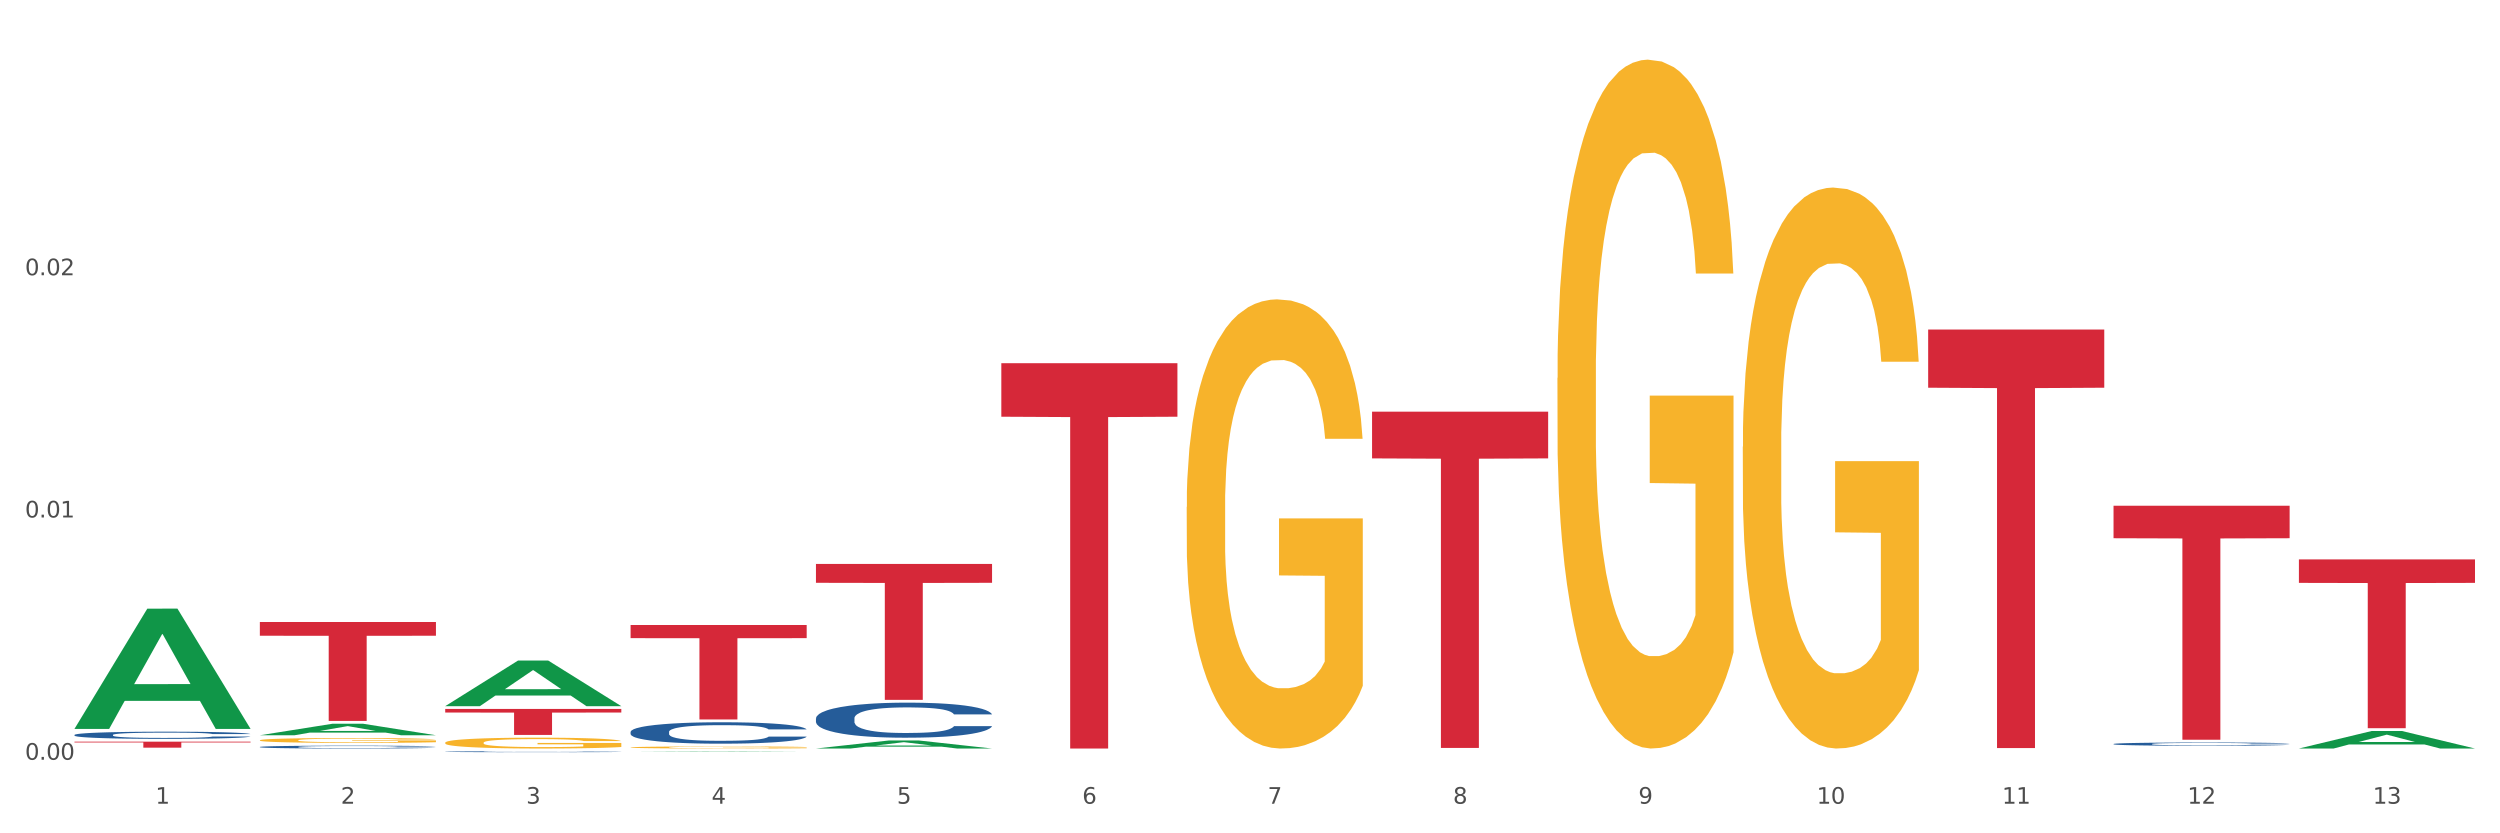 <?xml version="1.0" encoding="utf-8" standalone="no"?>
<!DOCTYPE svg PUBLIC "-//W3C//DTD SVG 1.1//EN"
  "http://www.w3.org/Graphics/SVG/1.1/DTD/svg11.dtd">
<svg xmlns:xlink="http://www.w3.org/1999/xlink" width="1080pt" height="360pt" viewBox="0 0 1080 360" xmlns="http://www.w3.org/2000/svg" version="1.1">
 <rect x="0" y="0" width="1080" height="360" fill="#333333" stroke="none"/>
 <defs>
  <style type="text/css">*{stroke-linejoin: round; stroke-linecap: butt}</style>
 </defs>
 <g id="figure_1">
  <g id="patch_1">
   <path d="M 0 360 
L 1080 360 
L 1080 0 
L 0 0 
z
" style="fill: #ffffff; stroke: #ffffff; stroke-linejoin: miter"/>
  </g>
  <g id="axes_1">
   <g id="matplotlib.axis_1">
    <g id="xtick_1">
     <g id="text_1">
      <!-- 1 -->
      <g style="fill: #4d4d4d" transform="translate(67.159 347.204) scale(0.096 -0.096)">
       <defs>
        <path id="DejaVuSans-31" d="M 794 531 
L 1825 531 
L 1825 4091 
L 703 3866 
L 703 4441 
L 1819 4666 
L 2450 4666 
L 2450 531 
L 3481 531 
L 3481 0 
L 794 0 
L 794 531 
z
" transform="scale(0.016)"/>
       </defs>
       <use xlink:href="#DejaVuSans-31"/>
      </g>
     </g>
    </g>
    <g id="xtick_2">
     <g id="text_2">
      <!-- 2 -->
      <g style="fill: #4d4d4d" transform="translate(147.238 347.204) scale(0.096 -0.096)">
       <defs>
        <path id="DejaVuSans-32" d="M 1228 531 
L 3431 531 
L 3431 0 
L 469 0 
L 469 531 
Q 828 903 1448 1529 
Q 2069 2156 2228 2338 
Q 2531 2678 2651 2914 
Q 2772 3150 2772 3378 
Q 2772 3750 2511 3984 
Q 2250 4219 1831 4219 
Q 1534 4219 1204 4116 
Q 875 4013 500 3803 
L 500 4441 
Q 881 4594 1212 4672 
Q 1544 4750 1819 4750 
Q 2544 4750 2975 4387 
Q 3406 4025 3406 3419 
Q 3406 3131 3298 2873 
Q 3191 2616 2906 2266 
Q 2828 2175 2409 1742 
Q 1991 1309 1228 531 
z
" transform="scale(0.016)"/>
       </defs>
       <use xlink:href="#DejaVuSans-32"/>
      </g>
     </g>
    </g>
    <g id="xtick_3">
     <g id="text_3">
      <!-- 3 -->
      <g style="fill: #4d4d4d" transform="translate(227.317 347.204) scale(0.096 -0.096)">
       <defs>
        <path id="DejaVuSans-33" d="M 2597 2516 
Q 3050 2419 3304 2112 
Q 3559 1806 3559 1356 
Q 3559 666 3084 287 
Q 2609 -91 1734 -91 
Q 1441 -91 1130 -33 
Q 819 25 488 141 
L 488 750 
Q 750 597 1062 519 
Q 1375 441 1716 441 
Q 2309 441 2620 675 
Q 2931 909 2931 1356 
Q 2931 1769 2642 2001 
Q 2353 2234 1838 2234 
L 1294 2234 
L 1294 2753 
L 1863 2753 
Q 2328 2753 2575 2939 
Q 2822 3125 2822 3475 
Q 2822 3834 2567 4026 
Q 2313 4219 1838 4219 
Q 1578 4219 1281 4162 
Q 984 4106 628 3988 
L 628 4550 
Q 988 4650 1302 4700 
Q 1616 4750 1894 4750 
Q 2613 4750 3031 4423 
Q 3450 4097 3450 3541 
Q 3450 3153 3228 2886 
Q 3006 2619 2597 2516 
z
" transform="scale(0.016)"/>
       </defs>
       <use xlink:href="#DejaVuSans-33"/>
      </g>
     </g>
    </g>
    <g id="xtick_4">
     <g id="text_4">
      <!-- 4 -->
      <g style="fill: #4d4d4d" transform="translate(307.396 347.204) scale(0.096 -0.096)">
       <defs>
        <path id="DejaVuSans-34" d="M 2419 4116 
L 825 1625 
L 2419 1625 
L 2419 4116 
z
M 2253 4666 
L 3047 4666 
L 3047 1625 
L 3713 1625 
L 3713 1100 
L 3047 1100 
L 3047 0 
L 2419 0 
L 2419 1100 
L 313 1100 
L 313 1709 
L 2253 4666 
z
" transform="scale(0.016)"/>
       </defs>
       <use xlink:href="#DejaVuSans-34"/>
      </g>
     </g>
    </g>
    <g id="xtick_5">
     <g id="text_5">
      <!-- 5 -->
      <g style="fill: #4d4d4d" transform="translate(387.475 347.204) scale(0.096 -0.096)">
       <defs>
        <path id="DejaVuSans-35" d="M 691 4666 
L 3169 4666 
L 3169 4134 
L 1269 4134 
L 1269 2991 
Q 1406 3038 1543 3061 
Q 1681 3084 1819 3084 
Q 2600 3084 3056 2656 
Q 3513 2228 3513 1497 
Q 3513 744 3044 326 
Q 2575 -91 1722 -91 
Q 1428 -91 1123 -41 
Q 819 9 494 109 
L 494 744 
Q 775 591 1075 516 
Q 1375 441 1709 441 
Q 2250 441 2565 725 
Q 2881 1009 2881 1497 
Q 2881 1984 2565 2268 
Q 2250 2553 1709 2553 
Q 1456 2553 1204 2497 
Q 953 2441 691 2322 
L 691 4666 
z
" transform="scale(0.016)"/>
       </defs>
       <use xlink:href="#DejaVuSans-35"/>
      </g>
     </g>
    </g>
    <g id="xtick_6">
     <g id="text_6">
      <!-- 6 -->
      <g style="fill: #4d4d4d" transform="translate(467.554 347.204) scale(0.096 -0.096)">
       <defs>
        <path id="DejaVuSans-36" d="M 2113 2584 
Q 1688 2584 1439 2293 
Q 1191 2003 1191 1497 
Q 1191 994 1439 701 
Q 1688 409 2113 409 
Q 2538 409 2786 701 
Q 3034 994 3034 1497 
Q 3034 2003 2786 2293 
Q 2538 2584 2113 2584 
z
M 3366 4563 
L 3366 3988 
Q 3128 4100 2886 4159 
Q 2644 4219 2406 4219 
Q 1781 4219 1451 3797 
Q 1122 3375 1075 2522 
Q 1259 2794 1537 2939 
Q 1816 3084 2150 3084 
Q 2853 3084 3261 2657 
Q 3669 2231 3669 1497 
Q 3669 778 3244 343 
Q 2819 -91 2113 -91 
Q 1303 -91 875 529 
Q 447 1150 447 2328 
Q 447 3434 972 4092 
Q 1497 4750 2381 4750 
Q 2619 4750 2861 4703 
Q 3103 4656 3366 4563 
z
" transform="scale(0.016)"/>
       </defs>
       <use xlink:href="#DejaVuSans-36"/>
      </g>
     </g>
    </g>
    <g id="xtick_7">
     <g id="text_7">
      <!-- 7 -->
      <g style="fill: #4d4d4d" transform="translate(547.634 347.204) scale(0.096 -0.096)">
       <defs>
        <path id="DejaVuSans-37" d="M 525 4666 
L 3525 4666 
L 3525 4397 
L 1831 0 
L 1172 0 
L 2766 4134 
L 525 4134 
L 525 4666 
z
" transform="scale(0.016)"/>
       </defs>
       <use xlink:href="#DejaVuSans-37"/>
      </g>
     </g>
    </g>
    <g id="xtick_8">
     <g id="text_8">
      <!-- 8 -->
      <g style="fill: #4d4d4d" transform="translate(627.713 347.204) scale(0.096 -0.096)">
       <defs>
        <path id="DejaVuSans-38" d="M 2034 2216 
Q 1584 2216 1326 1975 
Q 1069 1734 1069 1313 
Q 1069 891 1326 650 
Q 1584 409 2034 409 
Q 2484 409 2743 651 
Q 3003 894 3003 1313 
Q 3003 1734 2745 1975 
Q 2488 2216 2034 2216 
z
M 1403 2484 
Q 997 2584 770 2862 
Q 544 3141 544 3541 
Q 544 4100 942 4425 
Q 1341 4750 2034 4750 
Q 2731 4750 3128 4425 
Q 3525 4100 3525 3541 
Q 3525 3141 3298 2862 
Q 3072 2584 2669 2484 
Q 3125 2378 3379 2068 
Q 3634 1759 3634 1313 
Q 3634 634 3220 271 
Q 2806 -91 2034 -91 
Q 1263 -91 848 271 
Q 434 634 434 1313 
Q 434 1759 690 2068 
Q 947 2378 1403 2484 
z
M 1172 3481 
Q 1172 3119 1398 2916 
Q 1625 2713 2034 2713 
Q 2441 2713 2670 2916 
Q 2900 3119 2900 3481 
Q 2900 3844 2670 4047 
Q 2441 4250 2034 4250 
Q 1625 4250 1398 4047 
Q 1172 3844 1172 3481 
z
" transform="scale(0.016)"/>
       </defs>
       <use xlink:href="#DejaVuSans-38"/>
      </g>
     </g>
    </g>
    <g id="xtick_9">
     <g id="text_9">
      <!-- 9 -->
      <g style="fill: #4d4d4d" transform="translate(707.792 347.204) scale(0.096 -0.096)">
       <defs>
        <path id="DejaVuSans-39" d="M 703 97 
L 703 672 
Q 941 559 1184 500 
Q 1428 441 1663 441 
Q 2288 441 2617 861 
Q 2947 1281 2994 2138 
Q 2813 1869 2534 1725 
Q 2256 1581 1919 1581 
Q 1219 1581 811 2004 
Q 403 2428 403 3163 
Q 403 3881 828 4315 
Q 1253 4750 1959 4750 
Q 2769 4750 3195 4129 
Q 3622 3509 3622 2328 
Q 3622 1225 3098 567 
Q 2575 -91 1691 -91 
Q 1453 -91 1209 -44 
Q 966 3 703 97 
z
M 1959 2075 
Q 2384 2075 2632 2365 
Q 2881 2656 2881 3163 
Q 2881 3666 2632 3958 
Q 2384 4250 1959 4250 
Q 1534 4250 1286 3958 
Q 1038 3666 1038 3163 
Q 1038 2656 1286 2365 
Q 1534 2075 1959 2075 
z
" transform="scale(0.016)"/>
       </defs>
       <use xlink:href="#DejaVuSans-39"/>
      </g>
     </g>
    </g>
    <g id="xtick_10">
     <g id="text_10">
      <!-- 10 -->
      <g style="fill: #4d4d4d" transform="translate(784.817 347.204) scale(0.096 -0.096)">
       <defs>
        <path id="DejaVuSans-30" d="M 2034 4250 
Q 1547 4250 1301 3770 
Q 1056 3291 1056 2328 
Q 1056 1369 1301 889 
Q 1547 409 2034 409 
Q 2525 409 2770 889 
Q 3016 1369 3016 2328 
Q 3016 3291 2770 3770 
Q 2525 4250 2034 4250 
z
M 2034 4750 
Q 2819 4750 3233 4129 
Q 3647 3509 3647 2328 
Q 3647 1150 3233 529 
Q 2819 -91 2034 -91 
Q 1250 -91 836 529 
Q 422 1150 422 2328 
Q 422 3509 836 4129 
Q 1250 4750 2034 4750 
z
" transform="scale(0.016)"/>
       </defs>
       <use xlink:href="#DejaVuSans-31"/>
       <use xlink:href="#DejaVuSans-30" transform="translate(63.623 0)"/>
      </g>
     </g>
    </g>
    <g id="xtick_11">
     <g id="text_11">
      <!-- 11 -->
      <g style="fill: #4d4d4d" transform="translate(864.896 347.204) scale(0.096 -0.096)">
       <use xlink:href="#DejaVuSans-31"/>
       <use xlink:href="#DejaVuSans-31" transform="translate(63.623 0)"/>
      </g>
     </g>
    </g>
    <g id="xtick_12">
     <g id="text_12">
      <!-- 12 -->
      <g style="fill: #4d4d4d" transform="translate(944.975 347.204) scale(0.096 -0.096)">
       <use xlink:href="#DejaVuSans-31"/>
       <use xlink:href="#DejaVuSans-32" transform="translate(63.623 0)"/>
      </g>
     </g>
    </g>
    <g id="xtick_13">
     <g id="text_13">
      <!-- 13 -->
      <g style="fill: #4d4d4d" transform="translate(1025.054 347.204) scale(0.096 -0.096)">
       <use xlink:href="#DejaVuSans-31"/>
       <use xlink:href="#DejaVuSans-33" transform="translate(63.623 0)"/>
      </g>
     </g>
    </g>
    <g id="xtick_14"/>
    <g id="xtick_15"/>
    <g id="xtick_16"/>
    <g id="xtick_17"/>
    <g id="xtick_18"/>
    <g id="xtick_19"/>
    <g id="xtick_20"/>
    <g id="xtick_21"/>
    <g id="xtick_22"/>
    <g id="xtick_23"/>
    <g id="xtick_24"/>
    <g id="xtick_25"/>
   </g>
   <g id="matplotlib.axis_2">
    <g id="ytick_1">
     <g id="text_14">
      <!-- 0.00 -->
      <g style="fill: #4d4d4d" transform="translate(10.8 328.205) scale(0.096 -0.096)">
       <defs>
        <path id="DejaVuSans-2e" d="M 684 794 
L 1344 794 
L 1344 0 
L 684 0 
L 684 794 
z
" transform="scale(0.016)"/>
       </defs>
       <use xlink:href="#DejaVuSans-30"/>
       <use xlink:href="#DejaVuSans-2e" transform="translate(63.623 0)"/>
       <use xlink:href="#DejaVuSans-30" transform="translate(95.41 0)"/>
       <use xlink:href="#DejaVuSans-30" transform="translate(159.033 0)"/>
      </g>
     </g>
    </g>
    <g id="ytick_2">
     <g id="text_15">
      <!-- 0.01 -->
      <g style="fill: #4d4d4d" transform="translate(10.8 223.554) scale(0.096 -0.096)">
       <use xlink:href="#DejaVuSans-30"/>
       <use xlink:href="#DejaVuSans-2e" transform="translate(63.623 0)"/>
       <use xlink:href="#DejaVuSans-30" transform="translate(95.41 0)"/>
       <use xlink:href="#DejaVuSans-31" transform="translate(159.033 0)"/>
      </g>
     </g>
    </g>
    <g id="ytick_3">
     <g id="text_16">
      <!-- 0.02 -->
      <g style="fill: #4d4d4d" transform="translate(10.8 118.903) scale(0.096 -0.096)">
       <use xlink:href="#DejaVuSans-30"/>
       <use xlink:href="#DejaVuSans-2e" transform="translate(63.623 0)"/>
       <use xlink:href="#DejaVuSans-30" transform="translate(95.41 0)"/>
       <use xlink:href="#DejaVuSans-32" transform="translate(159.033 0)"/>
      </g>
     </g>
    </g>
    <g id="ytick_4"/>
    <g id="ytick_5"/>
    <g id="ytick_6"/>
   </g>
   <g id="PolyCollection_1">
    <path d="M 32.175 314.793 
L 32.253 314.745 
L 63.625 262.953 
L 76.644 262.905 
L 108.25 314.891 
L 93.192 314.891 
L 86.369 302.785 
L 53.978 302.785 
L 53.743 302.98 
L 47.155 314.891 
L 32.175 314.891 
L 32.175 314.793 
L 58.056 295.561 
L 82.291 295.512 
L 70.291 273.985 
L 70.134 273.888 
L 69.977 274.034 
L 57.978 295.512 
L 58.056 295.561 
L 32.175 314.793 
z
" clip-path="url(#p68be25c94e)" style="fill: #109648"/>
    <path d="M 112.254 268.697 
L 188.329 268.697 
L 188.329 274.637 
L 158.404 274.677 
L 158.404 311.444 
L 141.999 311.444 
L 141.999 274.677 
L 112.254 274.637 
L 112.254 268.737 
L 112.254 268.697 
z
" clip-path="url(#p68be25c94e)" style="fill: #d62839"/>
    <path d="M 192.333 306.265 
L 268.408 306.265 
L 268.408 307.823 
L 238.483 307.834 
L 238.483 317.477 
L 222.078 317.477 
L 222.078 307.834 
L 192.333 307.823 
L 192.333 306.276 
L 192.333 306.265 
z
" clip-path="url(#p68be25c94e)" style="fill: #d62839"/>
    <path d="M 272.412 270.008 
L 348.488 270.008 
L 348.488 275.68 
L 318.562 275.718 
L 318.562 310.82 
L 302.157 310.82 
L 302.157 275.718 
L 272.412 275.68 
L 272.412 270.046 
L 272.412 270.008 
z
" clip-path="url(#p68be25c94e)" style="fill: #d62839"/>
    <path d="M 352.492 243.612 
L 428.567 243.612 
L 428.567 251.774 
L 398.641 251.83 
L 398.641 302.351 
L 382.237 302.351 
L 382.237 251.83 
L 352.492 251.774 
L 352.492 243.667 
L 352.492 243.612 
z
" clip-path="url(#p68be25c94e)" style="fill: #d62839"/>
    <path d="M 432.571 156.889 
L 508.646 156.889 
L 508.646 180.023 
L 478.721 180.18 
L 478.721 323.363 
L 462.316 323.363 
L 462.316 180.18 
L 432.571 180.023 
L 432.571 157.045 
L 432.571 156.889 
z
" clip-path="url(#p68be25c94e)" style="fill: #d62839"/>
    <path d="M 592.729 177.834 
L 668.804 177.834 
L 668.804 198.023 
L 638.879 198.16 
L 638.879 323.119 
L 622.474 323.119 
L 622.474 198.16 
L 592.729 198.023 
L 592.729 177.97 
L 592.729 177.834 
z
" clip-path="url(#p68be25c94e)" style="fill: #d62839"/>
    <path d="M 832.967 142.367 
L 909.042 142.367 
L 909.042 167.493 
L 879.116 167.663 
L 879.116 323.174 
L 862.712 323.174 
L 862.712 167.663 
L 832.967 167.493 
L 832.967 142.536 
L 832.967 142.367 
z
" clip-path="url(#p68be25c94e)" style="fill: #d62839"/>
    <path d="M 993.125 241.671 
L 1069.2 241.671 
L 1069.2 251.804 
L 1039.275 251.872 
L 1039.275 314.587 
L 1022.87 314.587 
L 1022.87 251.872 
L 993.125 251.804 
L 993.125 241.739 
L 993.125 241.671 
z
" clip-path="url(#p68be25c94e)" style="fill: #d62839"/>
    <path d="M 913.046 321.394 
L 913.136 321.392 
L 913.136 321.356 
L 913.405 321.308 
L 914.395 321.218 
L 915.653 321.15 
L 917.812 321.071 
L 918.981 321.037 
L 920.509 321 
L 923.657 320.94 
L 927.254 320.889 
L 929.771 320.86 
L 931.66 320.842 
L 935.886 320.81 
L 938.314 320.796 
L 940.832 320.785 
L 942.99 320.777 
L 946.587 320.768 
L 949.465 320.764 
L 952.792 320.763 
L 955.579 320.764 
L 959.266 320.769 
L 964.662 320.785 
L 966.73 320.794 
L 969.518 320.809 
L 972.395 320.83 
L 974.733 320.85 
L 977.431 320.88 
L 980.218 320.918 
L 982.916 320.967 
L 984.805 321.012 
L 986.333 321.059 
L 987.682 321.117 
L 988.671 321.18 
L 989.121 321.232 
L 972.665 321.232 
L 972.215 321.185 
L 971.316 321.133 
L 970.417 321.099 
L 969.428 321.071 
L 967.899 321.039 
L 966.55 321.018 
L 964.302 320.994 
L 962.234 320.978 
L 960.525 320.969 
L 958.457 320.962 
L 954.051 320.954 
L 950.903 320.954 
L 948.925 320.957 
L 946.497 320.963 
L 944.429 320.972 
L 942.001 320.987 
L 940.113 321.004 
L 938.224 321.026 
L 937.145 321.041 
L 935.527 321.069 
L 934.447 321.092 
L 933.009 321.132 
L 932.199 321.16 
L 930.761 321.233 
L 930.131 321.287 
L 929.861 321.324 
L 929.681 321.365 
L 929.681 321.565 
L 930.221 321.655 
L 930.671 321.694 
L 931.39 321.737 
L 932.739 321.794 
L 934.717 321.849 
L 936.785 321.888 
L 938.494 321.913 
L 940.113 321.931 
L 941.731 321.945 
L 943.71 321.958 
L 945.328 321.965 
L 947.756 321.973 
L 950.634 321.977 
L 952.882 321.977 
L 957.468 321.97 
L 959.536 321.964 
L 961.514 321.955 
L 963.673 321.941 
L 965.381 321.926 
L 966.37 321.914 
L 967.989 321.89 
L 969.248 321.864 
L 970.327 321.835 
L 971.046 321.809 
L 971.856 321.771 
L 972.485 321.727 
L 972.665 321.704 
L 989.121 321.704 
L 988.761 321.75 
L 988.132 321.795 
L 986.873 321.855 
L 985.884 321.89 
L 984.355 321.932 
L 982.736 321.968 
L 980.488 322.008 
L 978.42 322.037 
L 976.262 322.063 
L 973.924 322.086 
L 969.697 322.118 
L 968.169 322.127 
L 964.931 322.142 
L 962.414 322.151 
L 958.727 322.16 
L 954.95 322.165 
L 950.993 322.167 
L 947.486 322.164 
L 943.62 322.156 
L 941.192 322.149 
L 938.494 322.137 
L 935.347 322.119 
L 932.379 322.097 
L 929.592 322.072 
L 926.984 322.042 
L 924.556 322.009 
L 921.409 321.954 
L 919.071 321.9 
L 917.362 321.85 
L 916.193 321.808 
L 915.024 321.754 
L 914.395 321.717 
L 913.405 321.627 
L 913.046 321.544 
L 913.046 321.394 
z
" clip-path="url(#p68be25c94e)" style="fill: #255c99"/>
    <path d="M 352.492 310.352 
L 352.582 310.338 
L 352.582 309.951 
L 352.851 309.425 
L 353.84 308.457 
L 355.099 307.724 
L 357.258 306.866 
L 358.427 306.506 
L 359.955 306.105 
L 363.103 305.455 
L 366.699 304.902 
L 369.217 304.598 
L 371.106 304.404 
L 375.332 304.058 
L 377.76 303.906 
L 380.278 303.781 
L 382.436 303.698 
L 386.033 303.602 
L 388.911 303.56 
L 392.238 303.546 
L 395.025 303.56 
L 398.712 303.615 
L 404.108 303.781 
L 406.176 303.878 
L 408.963 304.044 
L 411.841 304.266 
L 414.179 304.487 
L 416.877 304.805 
L 419.664 305.22 
L 422.362 305.746 
L 424.25 306.23 
L 425.779 306.742 
L 427.128 307.364 
L 428.117 308.042 
L 428.567 308.609 
L 412.111 308.609 
L 411.661 308.097 
L 410.762 307.544 
L 409.863 307.17 
L 408.874 306.866 
L 407.345 306.52 
L 405.996 306.299 
L 403.748 306.036 
L 401.68 305.87 
L 399.971 305.773 
L 397.903 305.69 
L 393.497 305.607 
L 390.349 305.607 
L 388.371 305.635 
L 385.943 305.704 
L 383.875 305.801 
L 381.447 305.967 
L 379.559 306.147 
L 377.67 306.382 
L 376.591 306.548 
L 374.972 306.852 
L 373.893 307.101 
L 372.455 307.53 
L 371.645 307.834 
L 370.207 308.623 
L 369.577 309.204 
L 369.307 309.605 
L 369.127 310.048 
L 369.127 312.205 
L 369.667 313.174 
L 370.117 313.589 
L 370.836 314.059 
L 372.185 314.668 
L 374.163 315.262 
L 376.231 315.691 
L 377.94 315.954 
L 379.559 316.148 
L 381.177 316.3 
L 383.155 316.438 
L 384.774 316.521 
L 387.202 316.604 
L 390.08 316.646 
L 392.328 316.646 
L 396.914 316.576 
L 398.982 316.507 
L 400.96 316.41 
L 403.118 316.258 
L 404.827 316.092 
L 405.816 315.968 
L 407.435 315.705 
L 408.694 315.428 
L 409.773 315.11 
L 410.492 314.834 
L 411.302 314.419 
L 411.931 313.948 
L 412.111 313.699 
L 428.567 313.699 
L 428.207 314.197 
L 427.578 314.681 
L 426.319 315.331 
L 425.33 315.705 
L 423.801 316.161 
L 422.182 316.549 
L 419.934 316.978 
L 417.866 317.296 
L 415.708 317.572 
L 413.37 317.821 
L 409.143 318.167 
L 407.615 318.264 
L 404.377 318.43 
L 401.86 318.527 
L 398.173 318.624 
L 394.396 318.679 
L 390.439 318.693 
L 386.932 318.665 
L 383.066 318.582 
L 380.638 318.499 
L 377.94 318.375 
L 374.793 318.181 
L 371.825 317.946 
L 369.038 317.669 
L 366.43 317.351 
L 364.002 316.991 
L 360.854 316.397 
L 358.516 315.816 
L 356.808 315.276 
L 355.639 314.82 
L 354.47 314.239 
L 353.84 313.838 
L 352.851 312.869 
L 352.492 311.97 
L 352.492 310.352 
z
" clip-path="url(#p68be25c94e)" style="fill: #255c99"/>
    <path d="M 272.412 316.176 
L 272.502 316.167 
L 272.502 315.93 
L 272.772 315.609 
L 273.761 315.017 
L 275.02 314.569 
L 277.178 314.044 
L 278.347 313.825 
L 279.876 313.579 
L 283.023 313.182 
L 286.62 312.844 
L 289.138 312.657 
L 291.027 312.539 
L 295.253 312.328 
L 297.681 312.235 
L 300.199 312.159 
L 302.357 312.108 
L 305.954 312.049 
L 308.831 312.023 
L 312.159 312.015 
L 314.946 312.023 
L 318.633 312.057 
L 324.028 312.159 
L 326.097 312.218 
L 328.884 312.319 
L 331.762 312.455 
L 334.1 312.59 
L 336.798 312.784 
L 339.585 313.038 
L 342.283 313.359 
L 344.171 313.655 
L 345.7 313.968 
L 347.049 314.349 
L 348.038 314.763 
L 348.488 315.11 
L 332.032 315.11 
L 331.582 314.797 
L 330.683 314.459 
L 329.784 314.231 
L 328.794 314.044 
L 327.266 313.833 
L 325.917 313.698 
L 323.669 313.537 
L 321.601 313.436 
L 319.892 313.376 
L 317.824 313.326 
L 313.418 313.275 
L 310.27 313.275 
L 308.292 313.292 
L 305.864 313.334 
L 303.796 313.393 
L 301.368 313.495 
L 299.479 313.605 
L 297.591 313.748 
L 296.512 313.85 
L 294.893 314.036 
L 293.814 314.188 
L 292.375 314.45 
L 291.566 314.636 
L 290.127 315.118 
L 289.498 315.474 
L 289.228 315.719 
L 289.048 315.99 
L 289.048 317.309 
L 289.588 317.901 
L 290.037 318.155 
L 290.757 318.442 
L 292.106 318.814 
L 294.084 319.178 
L 296.152 319.44 
L 297.861 319.601 
L 299.479 319.719 
L 301.098 319.812 
L 303.076 319.897 
L 304.695 319.948 
L 307.123 319.998 
L 310 320.024 
L 312.249 320.024 
L 316.835 319.981 
L 318.903 319.939 
L 320.881 319.88 
L 323.039 319.787 
L 324.748 319.685 
L 325.737 319.609 
L 327.356 319.449 
L 328.615 319.279 
L 329.694 319.085 
L 330.413 318.916 
L 331.222 318.662 
L 331.852 318.374 
L 332.032 318.222 
L 348.488 318.222 
L 348.128 318.527 
L 347.498 318.823 
L 346.24 319.22 
L 345.25 319.449 
L 343.722 319.728 
L 342.103 319.964 
L 339.855 320.227 
L 337.787 320.421 
L 335.629 320.59 
L 333.291 320.742 
L 329.064 320.954 
L 327.535 321.013 
L 324.298 321.115 
L 321.78 321.174 
L 318.094 321.233 
L 314.317 321.267 
L 310.36 321.275 
L 306.853 321.258 
L 302.986 321.208 
L 300.558 321.157 
L 297.861 321.081 
L 294.713 320.962 
L 291.746 320.819 
L 288.958 320.649 
L 286.351 320.455 
L 283.923 320.235 
L 280.775 319.871 
L 278.437 319.516 
L 276.729 319.186 
L 275.56 318.907 
L 274.391 318.552 
L 273.761 318.307 
L 272.772 317.715 
L 272.412 317.165 
L 272.412 316.176 
z
" clip-path="url(#p68be25c94e)" style="fill: #255c99"/>
    <path d="M 192.333 324.734 
L 192.423 324.733 
L 192.423 324.723 
L 192.693 324.71 
L 193.682 324.685 
L 194.941 324.666 
L 197.099 324.644 
L 198.268 324.634 
L 199.797 324.624 
L 202.944 324.607 
L 206.541 324.593 
L 209.059 324.585 
L 210.947 324.58 
L 215.174 324.571 
L 217.602 324.567 
L 220.12 324.564 
L 222.278 324.562 
L 225.875 324.559 
L 228.752 324.558 
L 232.079 324.558 
L 234.867 324.558 
L 238.554 324.56 
L 243.949 324.564 
L 246.018 324.566 
L 248.805 324.571 
L 251.683 324.576 
L 254.021 324.582 
L 256.718 324.59 
L 259.506 324.601 
L 262.204 324.615 
L 264.092 324.627 
L 265.621 324.64 
L 266.97 324.657 
L 267.959 324.674 
L 268.408 324.689 
L 251.953 324.689 
L 251.503 324.675 
L 250.604 324.661 
L 249.704 324.652 
L 248.715 324.644 
L 247.187 324.635 
L 245.838 324.629 
L 243.59 324.622 
L 241.521 324.618 
L 239.813 324.615 
L 237.745 324.613 
L 233.338 324.611 
L 230.191 324.611 
L 228.213 324.612 
L 225.785 324.614 
L 223.717 324.616 
L 221.289 324.62 
L 219.4 324.625 
L 217.512 324.631 
L 216.433 324.635 
L 214.814 324.643 
L 213.735 324.65 
L 212.296 324.661 
L 211.487 324.669 
L 210.048 324.689 
L 209.419 324.704 
L 209.149 324.714 
L 208.969 324.726 
L 208.969 324.782 
L 209.509 324.807 
L 209.958 324.817 
L 210.678 324.83 
L 212.027 324.845 
L 214.005 324.861 
L 216.073 324.872 
L 217.782 324.879 
L 219.4 324.884 
L 221.019 324.888 
L 222.997 324.891 
L 224.616 324.893 
L 227.044 324.895 
L 229.921 324.897 
L 232.169 324.897 
L 236.755 324.895 
L 238.824 324.893 
L 240.802 324.89 
L 242.96 324.887 
L 244.669 324.882 
L 245.658 324.879 
L 247.276 324.872 
L 248.535 324.865 
L 249.615 324.857 
L 250.334 324.85 
L 251.143 324.839 
L 251.773 324.827 
L 251.953 324.82 
L 268.408 324.82 
L 268.049 324.833 
L 267.419 324.846 
L 266.16 324.863 
L 265.171 324.872 
L 263.643 324.884 
L 262.024 324.894 
L 259.776 324.905 
L 257.708 324.913 
L 255.549 324.921 
L 253.211 324.927 
L 248.985 324.936 
L 247.456 324.938 
L 244.219 324.943 
L 241.701 324.945 
L 238.014 324.948 
L 234.238 324.949 
L 230.281 324.95 
L 226.774 324.949 
L 222.907 324.947 
L 220.479 324.944 
L 217.782 324.941 
L 214.634 324.936 
L 211.667 324.93 
L 208.879 324.923 
L 206.271 324.915 
L 203.843 324.905 
L 200.696 324.89 
L 198.358 324.875 
L 196.65 324.861 
L 195.481 324.849 
L 194.312 324.834 
L 193.682 324.824 
L 192.693 324.799 
L 192.333 324.776 
L 192.333 324.734 
z
" clip-path="url(#p68be25c94e)" style="fill: #255c99"/>
    <path d="M 112.254 322.68 
L 112.344 322.679 
L 112.344 322.648 
L 112.614 322.605 
L 113.603 322.525 
L 114.862 322.465 
L 117.02 322.395 
L 118.189 322.366 
L 119.718 322.333 
L 122.865 322.28 
L 126.462 322.235 
L 128.98 322.21 
L 130.868 322.194 
L 135.095 322.166 
L 137.523 322.153 
L 140.04 322.143 
L 142.199 322.136 
L 145.796 322.128 
L 148.673 322.125 
L 152 322.124 
L 154.788 322.125 
L 158.475 322.13 
L 163.87 322.143 
L 165.938 322.151 
L 168.726 322.165 
L 171.604 322.183 
L 173.942 322.201 
L 176.639 322.227 
L 179.427 322.261 
L 182.125 322.304 
L 184.013 322.343 
L 185.542 322.385 
L 186.891 322.436 
L 187.88 322.492 
L 188.329 322.538 
L 171.873 322.538 
L 171.424 322.496 
L 170.525 322.451 
L 169.625 322.42 
L 168.636 322.395 
L 167.107 322.367 
L 165.759 322.349 
L 163.51 322.327 
L 161.442 322.314 
L 159.734 322.306 
L 157.665 322.299 
L 153.259 322.292 
L 150.112 322.292 
L 148.134 322.295 
L 145.706 322.3 
L 143.637 322.308 
L 141.209 322.322 
L 139.321 322.337 
L 137.433 322.356 
L 136.354 322.369 
L 134.735 322.394 
L 133.656 322.415 
L 132.217 322.45 
L 131.408 322.475 
L 129.969 322.539 
L 129.34 322.587 
L 129.07 322.619 
L 128.89 322.656 
L 128.89 322.832 
L 129.43 322.911 
L 129.879 322.945 
L 130.599 322.984 
L 131.947 323.033 
L 133.926 323.082 
L 135.994 323.117 
L 137.702 323.139 
L 139.321 323.154 
L 140.94 323.167 
L 142.918 323.178 
L 144.537 323.185 
L 146.965 323.192 
L 149.842 323.195 
L 152.09 323.195 
L 156.676 323.19 
L 158.745 323.184 
L 160.723 323.176 
L 162.881 323.163 
L 164.59 323.15 
L 165.579 323.14 
L 167.197 323.118 
L 168.456 323.096 
L 169.535 323.07 
L 170.255 323.047 
L 171.064 323.013 
L 171.694 322.975 
L 171.873 322.954 
L 188.329 322.954 
L 187.97 322.995 
L 187.34 323.035 
L 186.081 323.088 
L 185.092 323.118 
L 183.563 323.156 
L 181.945 323.187 
L 179.697 323.222 
L 177.628 323.248 
L 175.47 323.271 
L 173.132 323.291 
L 168.906 323.32 
L 167.377 323.328 
L 164.14 323.341 
L 161.622 323.349 
L 157.935 323.357 
L 154.158 323.361 
L 150.202 323.363 
L 146.695 323.36 
L 142.828 323.354 
L 140.4 323.347 
L 137.702 323.337 
L 134.555 323.321 
L 131.588 323.301 
L 128.8 323.279 
L 126.192 323.253 
L 123.764 323.223 
L 120.617 323.175 
L 118.279 323.127 
L 116.57 323.083 
L 115.401 323.046 
L 114.232 322.998 
L 113.603 322.966 
L 112.614 322.886 
L 112.254 322.813 
L 112.254 322.68 
z
" clip-path="url(#p68be25c94e)" style="fill: #255c99"/>
    <path d="M 32.175 317.483 
L 32.265 317.48 
L 32.265 317.4 
L 32.535 317.292 
L 33.524 317.094 
L 34.783 316.943 
L 36.941 316.767 
L 38.11 316.694 
L 39.639 316.611 
L 42.786 316.478 
L 46.383 316.364 
L 48.901 316.302 
L 50.789 316.262 
L 55.016 316.191 
L 57.443 316.16 
L 59.961 316.134 
L 62.119 316.117 
L 65.716 316.098 
L 68.594 316.089 
L 71.921 316.086 
L 74.709 316.089 
L 78.396 316.1 
L 83.791 316.134 
L 85.859 316.154 
L 88.647 316.188 
L 91.524 316.234 
L 93.862 316.279 
L 96.56 316.344 
L 99.348 316.43 
L 102.045 316.537 
L 103.934 316.637 
L 105.463 316.742 
L 106.811 316.869 
L 107.801 317.009 
L 108.25 317.125 
L 91.794 317.125 
L 91.345 317.02 
L 90.445 316.906 
L 89.546 316.83 
L 88.557 316.767 
L 87.028 316.696 
L 85.679 316.651 
L 83.431 316.597 
L 81.363 316.563 
L 79.655 316.543 
L 77.586 316.526 
L 73.18 316.509 
L 70.033 316.509 
L 68.054 316.515 
L 65.627 316.529 
L 63.558 316.549 
L 61.13 316.583 
L 59.242 316.62 
L 57.354 316.668 
L 56.274 316.702 
L 54.656 316.764 
L 53.577 316.816 
L 52.138 316.904 
L 51.329 316.966 
L 49.89 317.128 
L 49.26 317.247 
L 48.991 317.329 
L 48.811 317.42 
L 48.811 317.863 
L 49.35 318.062 
L 49.8 318.147 
L 50.519 318.243 
L 51.868 318.368 
L 53.847 318.49 
L 55.915 318.578 
L 57.623 318.632 
L 59.242 318.672 
L 60.861 318.703 
L 62.839 318.731 
L 64.457 318.748 
L 66.885 318.765 
L 69.763 318.774 
L 72.011 318.774 
L 76.597 318.76 
L 78.665 318.746 
L 80.644 318.726 
L 82.802 318.694 
L 84.51 318.66 
L 85.5 318.635 
L 87.118 318.581 
L 88.377 318.524 
L 89.456 318.459 
L 90.176 318.402 
L 90.985 318.317 
L 91.614 318.22 
L 91.794 318.169 
L 108.25 318.169 
L 107.89 318.272 
L 107.261 318.371 
L 106.002 318.504 
L 105.013 318.581 
L 103.484 318.675 
L 101.866 318.754 
L 99.618 318.842 
L 97.549 318.907 
L 95.391 318.964 
L 93.053 319.015 
L 88.827 319.086 
L 87.298 319.106 
L 84.061 319.14 
L 81.543 319.16 
L 77.856 319.18 
L 74.079 319.191 
L 70.123 319.194 
L 66.616 319.188 
L 62.749 319.171 
L 60.321 319.154 
L 57.623 319.129 
L 54.476 319.089 
L 51.509 319.041 
L 48.721 318.984 
L 46.113 318.919 
L 43.685 318.845 
L 40.538 318.723 
L 38.2 318.604 
L 36.491 318.493 
L 35.322 318.399 
L 34.153 318.28 
L 33.524 318.198 
L 32.535 317.999 
L 32.175 317.815 
L 32.175 317.483 
z
" clip-path="url(#p68be25c94e)" style="fill: #255c99"/>
    <path d="M 112.254 319.799 
L 112.344 319.797 
L 112.344 319.728 
L 112.524 319.668 
L 113.422 319.524 
L 114.769 319.405 
L 115.757 319.342 
L 116.745 319.29 
L 117.913 319.238 
L 119.35 319.185 
L 121.954 319.106 
L 123.571 319.066 
L 125.547 319.024 
L 129.14 318.962 
L 131.744 318.928 
L 134.439 318.899 
L 138.84 318.864 
L 141.714 318.849 
L 144.768 318.838 
L 148.45 318.83 
L 151.235 318.828 
L 157.342 318.834 
L 162.552 318.851 
L 165.067 318.864 
L 168.3 318.887 
L 170.007 318.903 
L 172.791 318.933 
L 175.665 318.974 
L 177.641 319.008 
L 180.605 319.074 
L 182.85 319.139 
L 184.916 319.219 
L 185.994 319.275 
L 186.802 319.327 
L 187.521 319.386 
L 188.24 319.48 
L 172.072 319.48 
L 171.444 319.413 
L 170.456 319.35 
L 169.019 319.288 
L 167.761 319.25 
L 165.606 319.202 
L 163.63 319.171 
L 161.564 319.148 
L 159.049 319.129 
L 157.073 319.12 
L 154.289 319.112 
L 148.81 319.114 
L 145.127 319.129 
L 142.612 319.148 
L 140.996 319.166 
L 139.559 319.185 
L 137.942 319.212 
L 136.056 319.252 
L 134.708 319.288 
L 133.361 319.334 
L 132.283 319.38 
L 131.295 319.434 
L 130.487 319.492 
L 129.858 319.551 
L 129.319 319.624 
L 128.87 319.745 
L 128.87 320.008 
L 129.05 320.067 
L 129.499 320.146 
L 130.038 320.205 
L 130.936 320.276 
L 131.744 320.324 
L 133.271 320.393 
L 134.978 320.451 
L 136.325 320.487 
L 137.672 320.518 
L 140.008 320.56 
L 142.612 320.595 
L 144.858 320.616 
L 147.912 320.635 
L 149.977 320.643 
L 151.774 320.647 
L 156.175 320.647 
L 159.318 320.641 
L 162.821 320.627 
L 165.516 320.61 
L 167.761 320.589 
L 170.276 320.555 
L 171.893 320.522 
L 171.893 320.121 
L 152.133 320.119 
L 152.133 319.852 
L 188.329 319.852 
L 188.329 320.635 
L 186.802 320.675 
L 185.096 320.712 
L 183.3 320.744 
L 180.605 320.785 
L 177.372 320.823 
L 174.497 320.85 
L 171.444 320.873 
L 167.851 320.894 
L 163.181 320.913 
L 160.306 320.921 
L 156.714 320.927 
L 152.492 320.929 
L 148.81 320.925 
L 145.217 320.915 
L 141.445 320.898 
L 137.762 320.873 
L 134.978 320.848 
L 132.194 320.817 
L 129.23 320.777 
L 126.894 320.739 
L 125.098 320.704 
L 123.122 320.66 
L 120.966 320.603 
L 119.35 320.551 
L 117.913 320.497 
L 116.386 320.428 
L 115.308 320.368 
L 114.23 320.294 
L 113.601 320.238 
L 112.883 320.152 
L 112.344 320.031 
L 112.254 319.799 
z
" clip-path="url(#p68be25c94e)" style="fill: #f7b32b"/>
    <path d="M 32.175 320.389 
L 108.25 320.389 
L 108.25 320.751 
L 78.325 320.754 
L 78.325 322.994 
L 61.92 322.994 
L 61.92 320.754 
L 32.175 320.751 
L 32.175 320.392 
L 32.175 320.389 
z
" clip-path="url(#p68be25c94e)" style="fill: #d62839"/>
    <path d="M 752.887 193.004 
L 752.977 192.782 
L 752.977 184.815 
L 753.157 177.954 
L 754.055 161.354 
L 755.402 147.632 
L 756.39 140.329 
L 757.378 134.353 
L 758.546 128.377 
L 759.983 122.18 
L 762.588 113.106 
L 764.204 108.458 
L 766.18 103.589 
L 769.773 96.507 
L 772.378 92.523 
L 775.072 89.203 
L 779.473 85.219 
L 782.347 83.449 
L 785.401 82.121 
L 789.084 81.236 
L 791.868 81.014 
L 797.976 81.678 
L 803.185 83.67 
L 805.7 85.219 
L 808.933 87.875 
L 810.64 89.646 
L 813.424 93.187 
L 816.298 97.835 
L 818.274 101.819 
L 821.238 109.344 
L 823.484 116.869 
L 825.549 126.164 
L 826.627 132.582 
L 827.436 138.558 
L 828.154 145.419 
L 828.873 156.264 
L 812.706 156.264 
L 812.077 148.518 
L 811.089 141.214 
L 809.652 134.132 
L 808.394 129.705 
L 806.239 124.172 
L 804.263 120.631 
L 802.197 117.975 
L 799.682 115.762 
L 797.706 114.655 
L 794.922 113.77 
L 789.443 113.991 
L 785.76 115.762 
L 783.246 117.975 
L 781.629 119.967 
L 780.192 122.18 
L 778.575 125.279 
L 776.689 129.927 
L 775.342 134.132 
L 773.994 139.443 
L 772.917 144.755 
L 771.929 150.952 
L 771.12 157.592 
L 770.492 164.453 
L 769.953 172.863 
L 769.504 186.807 
L 769.504 217.128 
L 769.683 223.989 
L 770.132 233.063 
L 770.671 239.924 
L 771.569 248.113 
L 772.378 253.646 
L 773.905 261.614 
L 775.611 268.253 
L 776.958 272.458 
L 778.306 276 
L 780.641 280.869 
L 783.246 284.852 
L 785.491 287.287 
L 788.545 289.5 
L 790.611 290.386 
L 792.407 290.828 
L 796.808 290.828 
L 799.952 290.164 
L 803.454 288.615 
L 806.149 286.623 
L 808.394 284.188 
L 810.909 280.205 
L 812.526 276.442 
L 812.526 230.186 
L 792.766 229.964 
L 792.766 199.201 
L 828.963 199.201 
L 828.963 289.5 
L 827.436 294.148 
L 825.729 298.353 
L 823.933 302.116 
L 821.238 306.763 
L 818.005 311.19 
L 815.131 314.288 
L 812.077 316.944 
L 808.484 319.379 
L 803.814 321.592 
L 800.94 322.477 
L 797.347 323.141 
L 793.125 323.363 
L 789.443 322.92 
L 785.85 321.813 
L 782.078 319.821 
L 778.395 316.944 
L 775.611 314.067 
L 772.827 310.526 
L 769.863 305.878 
L 767.528 301.452 
L 765.731 297.468 
L 763.755 292.377 
L 761.6 285.738 
L 759.983 279.762 
L 758.546 273.565 
L 757.019 265.597 
L 755.941 258.736 
L 754.863 250.105 
L 754.235 243.686 
L 753.516 233.727 
L 752.977 219.784 
L 752.887 193.004 
z
" clip-path="url(#p68be25c94e)" style="fill: #f7b32b"/>
    <path d="M 913.046 218.464 
L 989.121 218.464 
L 989.121 232.514 
L 959.196 232.609 
L 959.196 319.568 
L 942.791 319.568 
L 942.791 232.609 
L 913.046 232.514 
L 913.046 218.559 
L 913.046 218.464 
z
" clip-path="url(#p68be25c94e)" style="fill: #d62839"/>
    <path d="M 112.254 317.623 
L 112.333 317.619 
L 143.704 312.644 
L 156.723 312.64 
L 188.329 317.633 
L 173.271 317.633 
L 166.448 316.47 
L 134.057 316.47 
L 133.822 316.489 
L 127.234 317.633 
L 112.254 317.633 
L 112.254 317.623 
L 138.135 315.776 
L 162.37 315.771 
L 150.37 313.704 
L 150.213 313.695 
L 150.056 313.709 
L 138.057 315.771 
L 138.135 315.776 
L 112.254 317.623 
z
" clip-path="url(#p68be25c94e)" style="fill: #109648"/>
    <path d="M 192.333 305.033 
L 192.412 305.015 
L 223.783 285.359 
L 236.802 285.341 
L 268.408 305.07 
L 253.35 305.07 
L 246.527 300.476 
L 214.136 300.476 
L 213.901 300.55 
L 207.313 305.07 
L 192.333 305.07 
L 192.333 305.033 
L 218.215 297.734 
L 242.449 297.716 
L 230.449 289.546 
L 230.292 289.509 
L 230.136 289.564 
L 218.136 297.716 
L 218.215 297.734 
L 192.333 305.033 
z
" clip-path="url(#p68be25c94e)" style="fill: #109648"/>
    <path d="M 272.412 324.731 
L 272.491 324.731 
L 303.862 324.558 
L 316.881 324.558 
L 348.488 324.732 
L 333.429 324.732 
L 326.606 324.691 
L 294.215 324.691 
L 293.98 324.692 
L 287.392 324.732 
L 272.412 324.732 
L 272.412 324.731 
L 298.294 324.667 
L 322.528 324.667 
L 310.528 324.595 
L 310.372 324.595 
L 310.215 324.595 
L 298.215 324.667 
L 298.294 324.667 
L 272.412 324.731 
z
" clip-path="url(#p68be25c94e)" style="fill: #109648"/>
    <path d="M 352.492 323.356 
L 352.57 323.353 
L 383.941 319.891 
L 396.96 319.888 
L 428.567 323.363 
L 413.509 323.363 
L 406.685 322.553 
L 374.295 322.553 
L 374.059 322.567 
L 367.471 323.363 
L 352.492 323.363 
L 352.492 323.356 
L 378.373 322.071 
L 402.607 322.067 
L 390.608 320.629 
L 390.451 320.622 
L 390.294 320.632 
L 378.294 322.067 
L 378.373 322.071 
L 352.492 323.356 
z
" clip-path="url(#p68be25c94e)" style="fill: #109648"/>
    <path d="M 913.046 323.363 
L 913.124 323.363 
L 944.495 323.362 
L 957.514 323.362 
L 989.121 323.363 
L 974.063 323.363 
L 967.239 323.362 
L 934.849 323.362 
L 934.613 323.362 
L 928.025 323.363 
L 913.046 323.363 
L 913.046 323.363 
L 938.927 323.362 
L 963.161 323.362 
L 951.162 323.362 
L 951.005 323.362 
L 950.848 323.362 
L 938.848 323.362 
L 938.927 323.362 
L 913.046 323.363 
z
" clip-path="url(#p68be25c94e)" style="fill: #109648"/>
    <path d="M 993.125 323.348 
L 993.203 323.341 
L 1024.574 315.79 
L 1037.594 315.783 
L 1069.2 323.363 
L 1054.142 323.363 
L 1047.319 321.597 
L 1014.928 321.597 
L 1014.693 321.626 
L 1008.105 323.363 
L 993.125 323.363 
L 993.125 323.348 
L 1019.006 320.544 
L 1043.24 320.537 
L 1031.241 317.398 
L 1031.084 317.384 
L 1030.927 317.405 
L 1018.928 320.537 
L 1019.006 320.544 
L 993.125 323.348 
z
" clip-path="url(#p68be25c94e)" style="fill: #109648"/>
    <path d="M 672.808 163.282 
L 672.898 163.01 
L 672.898 153.226 
L 673.078 144.801 
L 673.976 124.417 
L 675.323 107.566 
L 676.311 98.598 
L 677.299 91.259 
L 678.467 83.921 
L 679.904 76.311 
L 682.508 65.168 
L 684.125 59.461 
L 686.101 53.481 
L 689.694 44.784 
L 692.299 39.892 
L 694.993 35.815 
L 699.394 30.923 
L 702.268 28.749 
L 705.322 27.118 
L 709.005 26.031 
L 711.789 25.759 
L 717.896 26.575 
L 723.106 29.021 
L 725.621 30.923 
L 728.854 34.185 
L 730.561 36.359 
L 733.345 40.708 
L 736.219 46.415 
L 738.195 51.307 
L 741.159 60.548 
L 743.405 69.788 
L 745.47 81.203 
L 746.548 89.085 
L 747.357 96.423 
L 748.075 104.849 
L 748.794 118.166 
L 732.626 118.166 
L 731.998 108.654 
L 731.01 99.685 
L 729.573 90.988 
L 728.315 85.552 
L 726.16 78.757 
L 724.184 74.409 
L 722.118 71.147 
L 719.603 68.43 
L 717.627 67.071 
L 714.843 65.983 
L 709.364 66.255 
L 705.681 68.43 
L 703.166 71.147 
L 701.55 73.593 
L 700.113 76.311 
L 698.496 80.116 
L 696.61 85.824 
L 695.263 90.988 
L 693.915 97.51 
L 692.837 104.033 
L 691.849 111.643 
L 691.041 119.797 
L 690.412 128.222 
L 689.873 138.55 
L 689.424 155.672 
L 689.424 192.906 
L 689.604 201.332 
L 690.053 212.475 
L 690.592 220.9 
L 691.49 230.956 
L 692.299 237.751 
L 693.825 247.535 
L 695.532 255.688 
L 696.879 260.852 
L 698.226 265.201 
L 700.562 271.18 
L 703.166 276.072 
L 705.412 279.062 
L 708.466 281.78 
L 710.531 282.867 
L 712.328 283.41 
L 716.729 283.41 
L 719.872 282.595 
L 723.375 280.693 
L 726.07 278.247 
L 728.315 275.257 
L 730.83 270.365 
L 732.447 265.744 
L 732.447 208.942 
L 712.687 208.67 
L 712.687 170.892 
L 748.883 170.892 
L 748.883 281.78 
L 747.357 287.487 
L 745.65 292.651 
L 743.854 297.271 
L 741.159 302.979 
L 737.926 308.414 
L 735.052 312.219 
L 731.998 315.481 
L 728.405 318.47 
L 723.735 321.188 
L 720.86 322.275 
L 717.268 323.091 
L 713.046 323.363 
L 709.364 322.819 
L 705.771 321.46 
L 701.999 319.014 
L 698.316 315.481 
L 695.532 311.948 
L 692.748 307.599 
L 689.784 301.892 
L 687.448 296.456 
L 685.652 291.564 
L 683.676 285.313 
L 681.52 277.159 
L 679.904 269.821 
L 678.467 262.211 
L 676.94 252.427 
L 675.862 244.002 
L 674.784 233.402 
L 674.155 225.52 
L 673.437 213.29 
L 672.898 196.168 
L 672.808 163.282 
z
" clip-path="url(#p68be25c94e)" style="fill: #f7b32b"/>
    <path d="M 512.65 218.986 
L 512.74 218.809 
L 512.74 212.43 
L 512.919 206.936 
L 513.818 193.646 
L 515.165 182.659 
L 516.153 176.811 
L 517.141 172.026 
L 518.308 167.241 
L 519.745 162.28 
L 522.35 155.014 
L 523.967 151.293 
L 525.943 147.394 
L 529.536 141.723 
L 532.14 138.534 
L 534.835 135.875 
L 539.236 132.686 
L 542.11 131.268 
L 545.164 130.205 
L 548.846 129.496 
L 551.631 129.319 
L 557.738 129.85 
L 562.948 131.445 
L 565.462 132.686 
L 568.696 134.812 
L 570.402 136.23 
L 573.187 139.065 
L 576.061 142.787 
L 578.037 145.976 
L 581.001 152.001 
L 583.246 158.027 
L 585.312 165.469 
L 586.39 170.608 
L 587.198 175.393 
L 587.917 180.887 
L 588.635 189.57 
L 572.468 189.57 
L 571.839 183.367 
L 570.851 177.52 
L 569.414 171.849 
L 568.157 168.305 
L 566.001 163.874 
L 564.025 161.039 
L 561.96 158.913 
L 559.445 157.14 
L 557.469 156.254 
L 554.684 155.546 
L 549.206 155.723 
L 545.523 157.14 
L 543.008 158.913 
L 541.391 160.507 
L 539.954 162.28 
L 538.338 164.76 
L 536.451 168.482 
L 535.104 171.849 
L 533.757 176.102 
L 532.679 180.355 
L 531.691 185.317 
L 530.883 190.633 
L 530.254 196.126 
L 529.715 202.86 
L 529.266 214.025 
L 529.266 238.302 
L 529.446 243.796 
L 529.895 251.061 
L 530.434 256.555 
L 531.332 263.112 
L 532.14 267.542 
L 533.667 273.921 
L 535.374 279.238 
L 536.721 282.605 
L 538.068 285.44 
L 540.403 289.338 
L 543.008 292.528 
L 545.254 294.478 
L 548.307 296.25 
L 550.373 296.958 
L 552.169 297.313 
L 556.571 297.313 
L 559.714 296.781 
L 563.217 295.541 
L 565.912 293.946 
L 568.157 291.997 
L 570.672 288.807 
L 572.289 285.794 
L 572.289 248.758 
L 552.529 248.58 
L 552.529 223.948 
L 588.725 223.948 
L 588.725 296.25 
L 587.198 299.971 
L 585.492 303.338 
L 583.695 306.351 
L 581.001 310.072 
L 577.767 313.616 
L 574.893 316.097 
L 571.839 318.224 
L 568.247 320.173 
L 563.576 321.945 
L 560.702 322.654 
L 557.109 323.185 
L 552.888 323.363 
L 549.206 323.008 
L 545.613 322.122 
L 541.841 320.527 
L 538.158 318.224 
L 535.374 315.92 
L 532.589 313.084 
L 529.625 309.363 
L 527.29 305.819 
L 525.494 302.629 
L 523.518 298.553 
L 521.362 293.237 
L 519.745 288.452 
L 518.308 283.491 
L 516.781 277.111 
L 515.704 271.618 
L 514.626 264.706 
L 513.997 259.567 
L 513.279 251.593 
L 512.74 240.429 
L 512.65 218.986 
z
" clip-path="url(#p68be25c94e)" style="fill: #f7b32b"/>
    <path d="M 272.412 322.883 
L 272.502 322.882 
L 272.502 322.853 
L 272.682 322.827 
L 273.58 322.766 
L 274.927 322.716 
L 275.915 322.689 
L 276.903 322.667 
L 278.071 322.645 
L 279.508 322.622 
L 282.113 322.589 
L 283.729 322.571 
L 285.705 322.554 
L 289.298 322.527 
L 291.903 322.513 
L 294.597 322.501 
L 298.998 322.486 
L 301.873 322.479 
L 304.926 322.475 
L 308.609 322.471 
L 311.393 322.47 
L 317.501 322.473 
L 322.71 322.48 
L 325.225 322.486 
L 328.458 322.496 
L 330.165 322.502 
L 332.949 322.515 
L 335.823 322.532 
L 337.799 322.547 
L 340.763 322.575 
L 343.009 322.602 
L 345.075 322.637 
L 346.152 322.66 
L 346.961 322.682 
L 347.679 322.708 
L 348.398 322.747 
L 332.231 322.747 
L 331.602 322.719 
L 330.614 322.692 
L 329.177 322.666 
L 327.919 322.65 
L 325.764 322.629 
L 323.788 322.616 
L 321.722 322.607 
L 319.207 322.598 
L 317.231 322.594 
L 314.447 322.591 
L 308.968 322.592 
L 305.286 322.598 
L 302.771 322.607 
L 301.154 322.614 
L 299.717 322.622 
L 298.1 322.633 
L 296.214 322.651 
L 294.867 322.666 
L 293.52 322.686 
L 292.442 322.705 
L 291.454 322.728 
L 290.645 322.752 
L 290.017 322.778 
L 289.478 322.809 
L 289.029 322.86 
L 289.029 322.972 
L 289.208 322.997 
L 289.657 323.03 
L 290.196 323.055 
L 291.094 323.086 
L 291.903 323.106 
L 293.43 323.135 
L 295.136 323.16 
L 296.483 323.175 
L 297.831 323.188 
L 300.166 323.206 
L 302.771 323.221 
L 305.016 323.23 
L 308.07 323.238 
L 310.136 323.241 
L 311.932 323.243 
L 316.333 323.243 
L 319.477 323.24 
L 322.98 323.235 
L 325.674 323.227 
L 327.919 323.218 
L 330.434 323.204 
L 332.051 323.19 
L 332.051 323.02 
L 312.291 323.019 
L 312.291 322.906 
L 348.488 322.906 
L 348.488 323.238 
L 346.961 323.255 
L 345.254 323.271 
L 343.458 323.284 
L 340.763 323.301 
L 337.53 323.318 
L 334.656 323.329 
L 331.602 323.339 
L 328.009 323.348 
L 323.339 323.356 
L 320.465 323.359 
L 316.872 323.362 
L 312.651 323.363 
L 308.968 323.361 
L 305.375 323.357 
L 301.603 323.35 
L 297.921 323.339 
L 295.136 323.328 
L 292.352 323.315 
L 289.388 323.298 
L 287.053 323.282 
L 285.256 323.267 
L 283.28 323.249 
L 281.125 323.224 
L 279.508 323.202 
L 278.071 323.179 
L 276.544 323.15 
L 275.466 323.125 
L 274.388 323.093 
L 273.76 323.069 
L 273.041 323.033 
L 272.502 322.981 
L 272.412 322.883 
z
" clip-path="url(#p68be25c94e)" style="fill: #f7b32b"/>
    <path d="M 192.333 320.84 
L 192.423 320.836 
L 192.423 320.681 
L 192.603 320.549 
L 193.501 320.227 
L 194.848 319.962 
L 195.836 319.82 
L 196.824 319.705 
L 197.992 319.589 
L 199.429 319.469 
L 202.034 319.294 
L 203.65 319.204 
L 205.626 319.109 
L 209.219 318.972 
L 211.824 318.895 
L 214.518 318.831 
L 218.919 318.754 
L 221.793 318.72 
L 224.847 318.694 
L 228.53 318.677 
L 231.314 318.672 
L 237.422 318.685 
L 242.631 318.724 
L 245.146 318.754 
L 248.379 318.805 
L 250.086 318.84 
L 252.87 318.908 
L 255.744 318.998 
L 257.72 319.075 
L 260.684 319.221 
L 262.93 319.366 
L 264.995 319.546 
L 266.073 319.67 
L 266.882 319.786 
L 267.6 319.919 
L 268.319 320.129 
L 252.152 320.129 
L 251.523 319.979 
L 250.535 319.838 
L 249.098 319.7 
L 247.84 319.615 
L 245.685 319.508 
L 243.709 319.439 
L 241.643 319.388 
L 239.128 319.345 
L 237.152 319.324 
L 234.368 319.306 
L 228.889 319.311 
L 225.206 319.345 
L 222.692 319.388 
L 221.075 319.426 
L 219.638 319.469 
L 218.021 319.529 
L 216.135 319.619 
L 214.788 319.7 
L 213.44 319.803 
L 212.363 319.906 
L 211.375 320.026 
L 210.566 320.154 
L 209.937 320.287 
L 209.399 320.45 
L 208.949 320.72 
L 208.949 321.307 
L 209.129 321.439 
L 209.578 321.615 
L 210.117 321.748 
L 211.015 321.906 
L 211.824 322.013 
L 213.351 322.168 
L 215.057 322.296 
L 216.404 322.377 
L 217.752 322.446 
L 220.087 322.54 
L 222.692 322.617 
L 224.937 322.664 
L 227.991 322.707 
L 230.057 322.724 
L 231.853 322.733 
L 236.254 322.733 
L 239.398 322.72 
L 242.9 322.69 
L 245.595 322.652 
L 247.84 322.604 
L 250.355 322.527 
L 251.972 322.455 
L 251.972 321.559 
L 232.212 321.555 
L 232.212 320.96 
L 268.408 320.96 
L 268.408 322.707 
L 266.882 322.797 
L 265.175 322.879 
L 263.379 322.951 
L 260.684 323.041 
L 257.451 323.127 
L 254.577 323.187 
L 251.523 323.238 
L 247.93 323.285 
L 243.26 323.328 
L 240.386 323.345 
L 236.793 323.358 
L 232.571 323.363 
L 228.889 323.354 
L 225.296 323.333 
L 221.524 323.294 
L 217.841 323.238 
L 215.057 323.183 
L 212.273 323.114 
L 209.309 323.024 
L 206.974 322.939 
L 205.177 322.861 
L 203.201 322.763 
L 201.046 322.634 
L 199.429 322.519 
L 197.992 322.399 
L 196.465 322.245 
L 195.387 322.112 
L 194.309 321.945 
L 193.681 321.821 
L 192.962 321.628 
L 192.423 321.358 
L 192.333 320.84 
z
" clip-path="url(#p68be25c94e)" style="fill: #f7b32b"/>
   </g>
  </g>
 </g>
 <defs>
  <clipPath id="p68be25c94e">
   <rect x="32.175" y="10.8" width="1037.025" height="329.109"/>
  </clipPath>
 </defs>
</svg>
